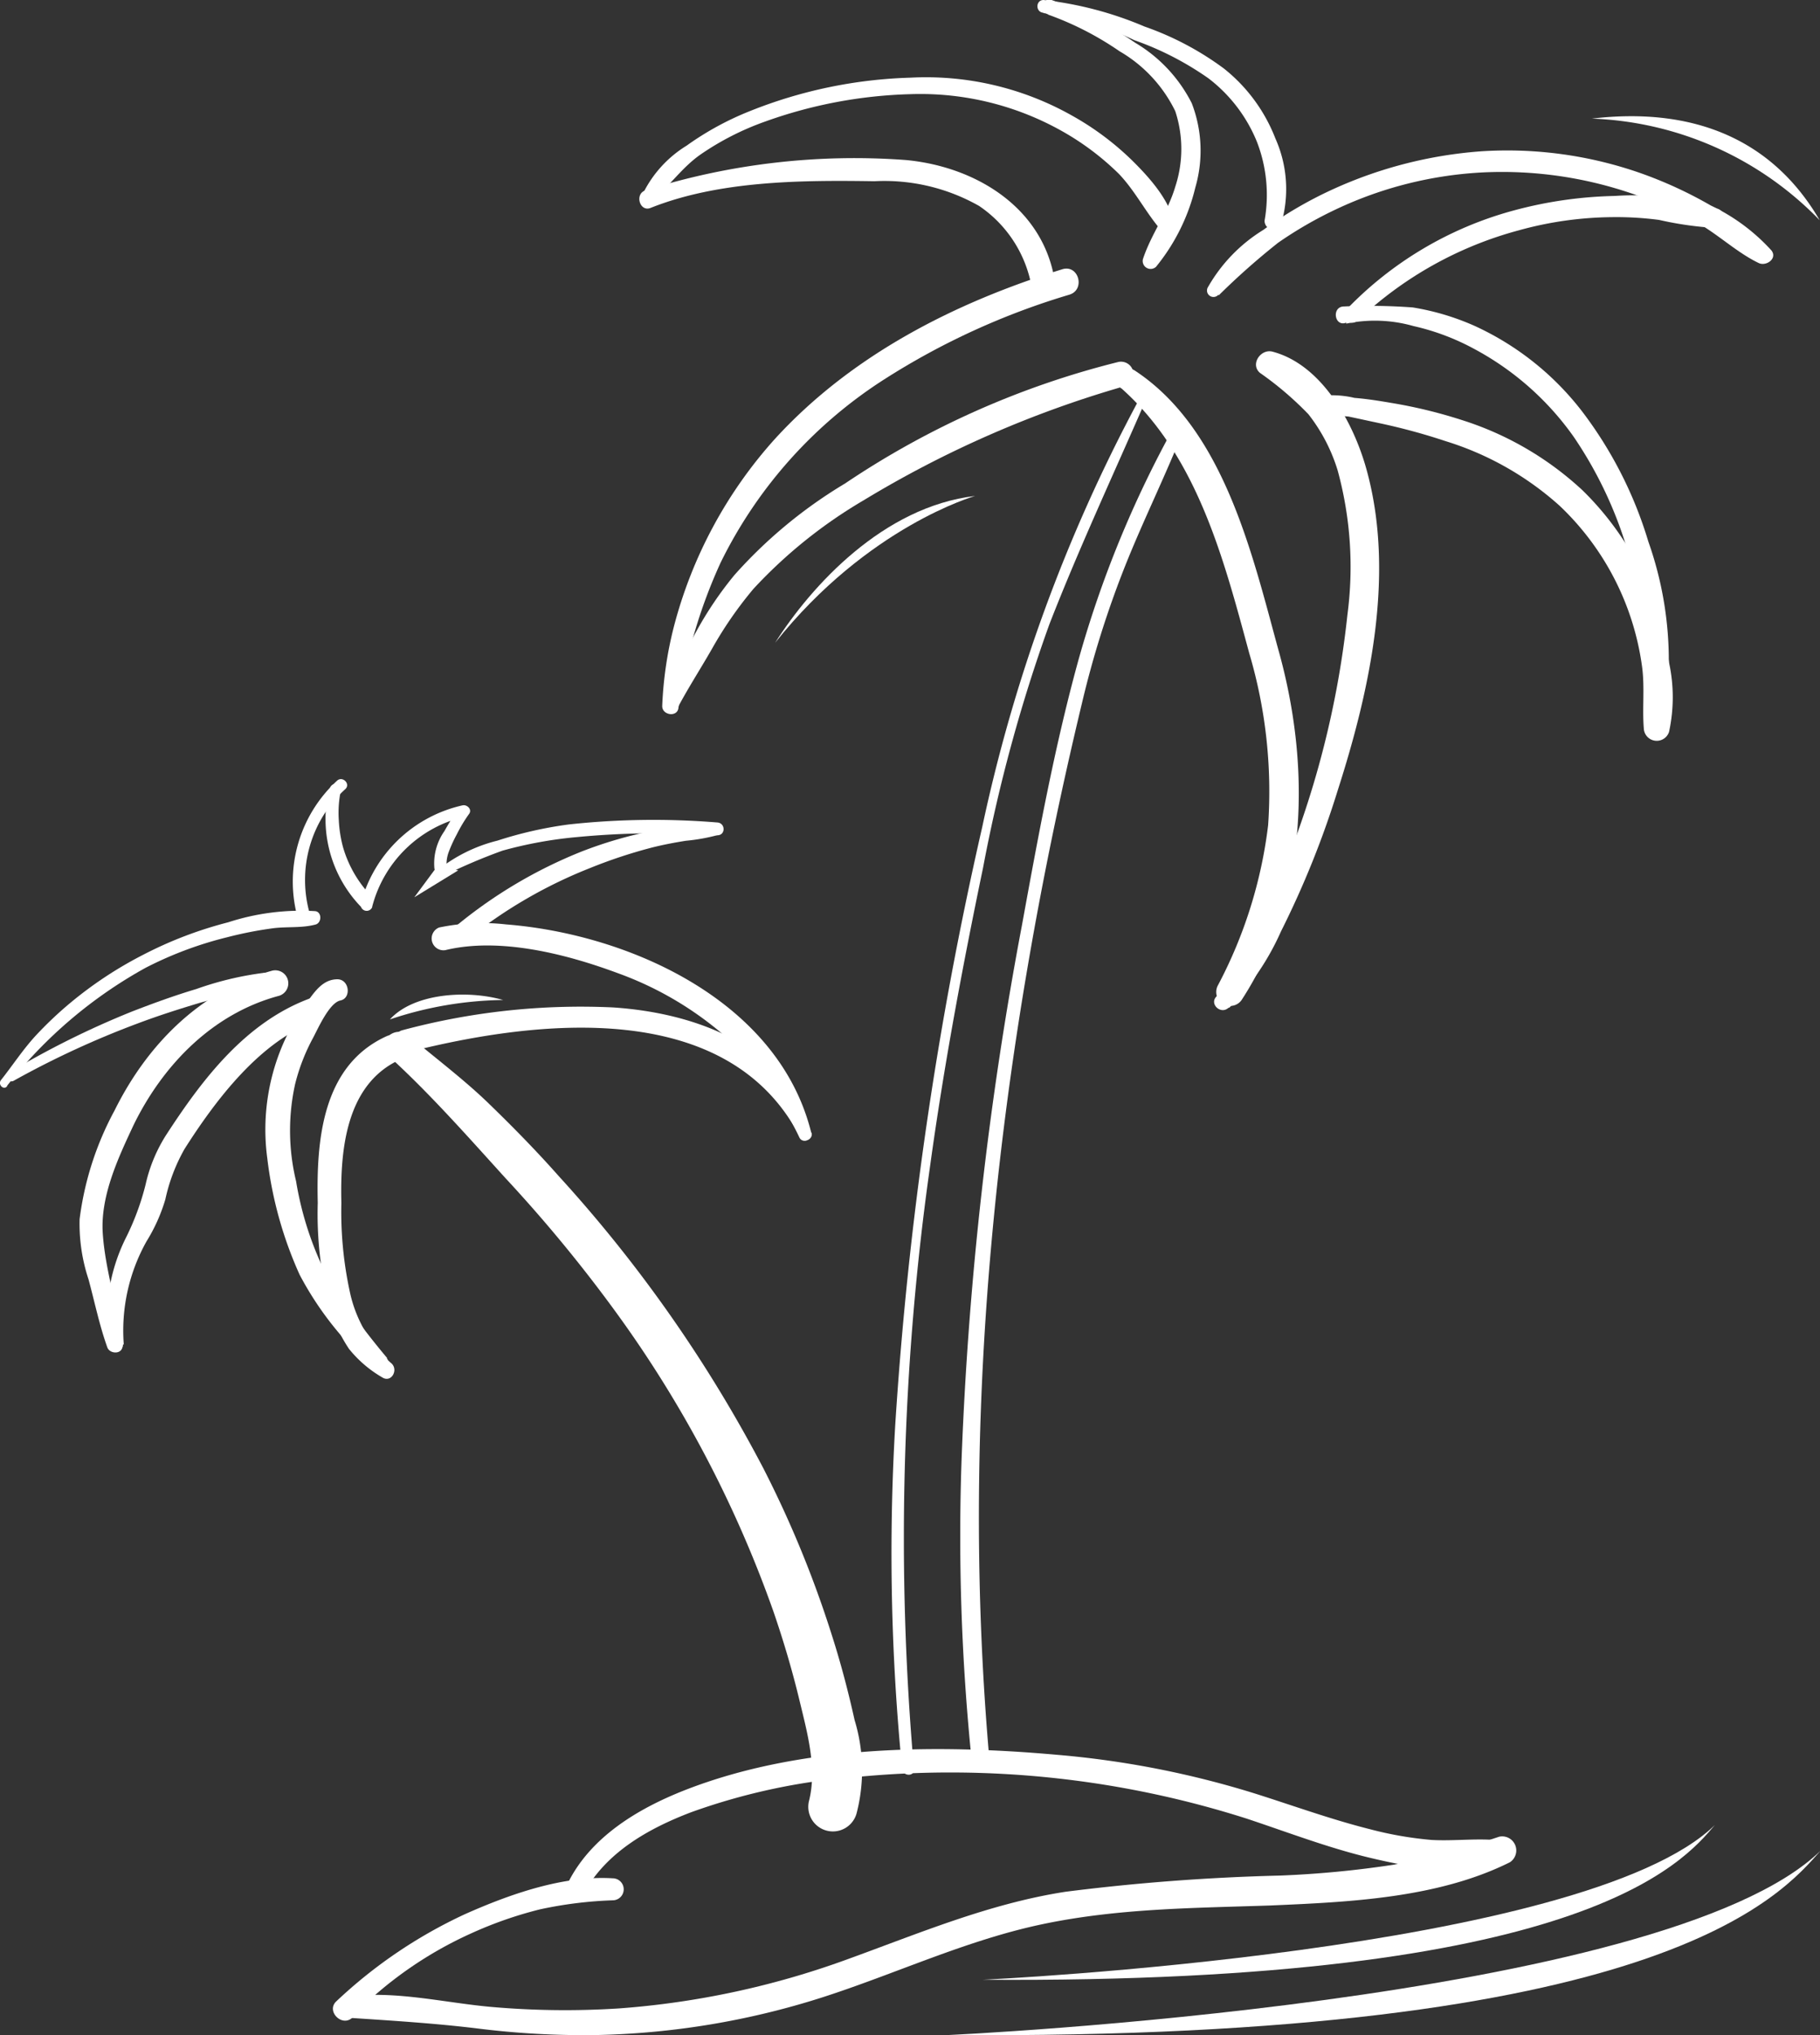 <svg id="Слой_1" data-name="Слой 1" xmlns="http://www.w3.org/2000/svg" viewBox="0 0 112.49 125.78"><rect x="0" y="0" width="112.49" height="125.78" fill="#333333" stroke="none"/><defs><style>.cls-1{fill:#fff;}</style></defs><title>fastpersonalloans_icons</title><path class="cls-1" d="M23.94,83.94a48.55,48.55,0,0,1-3.69-5A20.27,20.27,0,0,1,18.3,73a13.31,13.31,0,0,1-.06-6,12.12,12.12,0,0,1,1.11-2.86c.29-.54,1-2.17,1.69-2.31s.56-1.3-.18-1.31c-.93,0-1.43.8-1.94,1.49a13.33,13.33,0,0,0-2.4,9.57,24.41,24.41,0,0,0,2,7.2,20.18,20.18,0,0,0,4.57,5.78c.41.38,1.18-.14.81-.63Z"/><path class="cls-1" d="M24.15,84.22a8.22,8.22,0,0,1-2.48-4.17,23.26,23.26,0,0,1-.57-5.71c-.08-3.24.27-7.34,3.63-8.86,1-.44.13-1.88-.84-1.44-4,1.82-4.34,6.48-4.25,10.3a22.87,22.87,0,0,0,.75,6.54,9.57,9.57,0,0,0,1.18,2.48,7.37,7.37,0,0,0,2.05,1.76c.58.38,1.05-.51.53-.9Z"/><path class="cls-1" d="M7.65,83.09a11.29,11.29,0,0,1,1.41-6.38,10.58,10.58,0,0,0,1.16-2.59A11,11,0,0,1,11.41,71c1.91-3,4.66-6.67,8.16-7.92.88-.31.49-1.72-.38-1.39-4,1.47-6.68,5-8.92,8.45A9.56,9.56,0,0,0,9,73.2a16,16,0,0,1-1.25,3.36,11.12,11.12,0,0,0-1,6.65c.08.48.87.37.85-.12Z"/><path class="cls-1" d="M7.56,83.14C7.3,80.81,6.5,78.53,6.35,76.2s1-4.73,1.9-6.66c1.81-3.71,4.88-6.9,9-8A.8.8,0,0,0,16.78,60c-4.43,1.24-7.7,4.59-9.7,8.63a19.12,19.12,0,0,0-2.16,6.72,10.92,10.92,0,0,0,.55,3.71c.38,1.4.67,2.83,1.16,4.2.16.46,1,.44.93-.13Z"/><path class="cls-1" d="M.83,66.8a55.63,55.63,0,0,1,7.68-3.55c1.27-.48,2.56-.89,3.86-1.28l1.89-.53a19.65,19.65,0,0,0,2.17-.54c.39-.15.38-.81-.1-.78a19.91,19.91,0,0,0-4.19,1c-1.34.4-2.66.88-4,1.4A53.9,53.9,0,0,0,.54,66.3a.29.29,0,0,0,.29.5Z"/><path class="cls-1" d="M.44,67.1A28.15,28.15,0,0,1,9,59.81a23,23,0,0,1,5.05-1.89,23.62,23.62,0,0,1,2.88-.56c.85-.1,1.73,0,2.56-.22.4-.09.42-.77,0-.83A14.55,14.55,0,0,0,14.1,57a24.66,24.66,0,0,0-5.24,2,24.45,24.45,0,0,0-4.54,3,23.43,23.43,0,0,0-2.11,2c-.8.87-1.42,1.83-2.15,2.75-.21.27.16.65.38.38Z"/><path class="cls-1" d="M20.83,48.25a8.47,8.47,0,0,0-2.44,8.44.39.39,0,0,0,.76-.21,7.58,7.58,0,0,1,2.19-7.71c.35-.32-.17-.84-.51-.52Z"/><path class="cls-1" d="M20.4,48.72a7.24,7.24,0,0,0-.22.92,6.85,6.85,0,0,0-.06,1A7.81,7.81,0,0,0,22.27,56c.42.41,1-.21.65-.65a7.28,7.28,0,0,1-1.72-3,7.85,7.85,0,0,1-.26-1.67,6.8,6.8,0,0,1,.12-1.8.34.34,0,0,0-.66-.18Z"/><path class="cls-1" d="M23,56.05a7.69,7.69,0,0,1,5.77-5.59l-.4-.53a16.34,16.34,0,0,0-.9,1.43,3.47,3.47,0,0,0-.62,2.32c.12.49.86.28.75-.21a2.13,2.13,0,0,1,.14-.83,8.59,8.59,0,0,1,.49-1.07A9.18,9.18,0,0,1,29,50.29c.19-.27-.13-.58-.41-.52a8.4,8.4,0,0,0-6.29,6.08.37.37,0,0,0,.71.2Z"/><path class="cls-1" d="M44.44,50.91a11.55,11.55,0,0,0-4.12.44,25.92,25.92,0,0,0-4.41,1.29,29.18,29.18,0,0,0-7.64,4.52c-.55.44.23,1.19.77.77a29.2,29.2,0,0,1,7.42-4.28,30.76,30.76,0,0,1,3.87-1.28c.68-.17,1.37-.3,2.06-.41a11.73,11.73,0,0,0,2-.36c.3-.11.38-.63,0-.69Z"/><path class="cls-1" d="M27.32,54.17a35.33,35.33,0,0,1,3.74-1.6,25.89,25.89,0,0,1,4.62-.84,53.29,53.29,0,0,1,8.66-.11c.51,0,.51-.75,0-.79a48.44,48.44,0,0,0-9.17.12,24.71,24.71,0,0,0-4.42,1,9.6,9.6,0,0,0-3.69,1.82c-.18.17,0,.55.26.44Z"/><path class="cls-1" d="M50.14,70c-2-8.1-11.18-12.26-18.85-12.87a13.13,13.13,0,0,0-4.15.19.73.73,0,0,0,.38,1.4c3.38-.82,7.51.25,10.66,1.42a20.88,20.88,0,0,1,6.37,3.67,20.27,20.27,0,0,1,4.86,6.49c.2.41.83.12.73-.3Z"/><path class="cls-1" d="M50.12,70c-1.48-5.39-7.14-7.4-12.22-7.74a42.5,42.5,0,0,0-13,1.4c-.88.21-.51,1.57.37,1.35,7.93-2,19.75-3.38,24.19,5.29.2.39.82.11.7-.3Z"/><path class="cls-1" d="M41.93,43.77a31.87,31.87,0,0,1,2.61-9A28.18,28.18,0,0,1,54.63,23.46,45.13,45.13,0,0,1,66.1,18.21c1-.31.57-1.88-.44-1.57-6.62,2.05-13,5.28-17.75,10.47a27.78,27.78,0,0,0-6.27,11.66,23.56,23.56,0,0,0-.71,4.87c0,.56.91.7,1,.13Z"/><path class="cls-1" d="M41.82,43.86c.67-1.28,1.47-2.51,2.19-3.77a24.14,24.14,0,0,1,2.56-3.7,29.84,29.84,0,0,1,6.79-5.46,66.43,66.43,0,0,1,16.13-7.06.77.77,0,0,0-.41-1.49,53.28,53.28,0,0,0-16.85,7.5,29.23,29.23,0,0,0-6.83,5.65A22.3,22.3,0,0,0,43.05,39c-.79,1.43-1.32,2.9-2,4.38-.24.51.5,1,.77.45Z"/><path class="cls-1" d="M69.31,24c4.68,4.16,6.32,10.52,7.9,16.36A30.07,30.07,0,0,1,78.38,51a28.42,28.42,0,0,1-3.09,9.87.86.86,0,0,0,1.49.87C80.92,55.35,81,47.19,79,40.11c-1.62-5.93-3.37-13.6-8.86-17.21-.66-.44-1.45.57-.85,1.1Z"/><path class="cls-1" d="M76,62.26a16.1,16.1,0,0,0,3.18-4.71,56.88,56.88,0,0,0,3.5-8.7c2-6.23,3.58-13.44,1.76-19.91-.79-2.81-2.73-6.41-5.8-7.21-.72-.18-1.38.78-.77,1.31a20.31,20.31,0,0,1,3,2.56,10.71,10.71,0,0,1,1.81,3.48A22.59,22.59,0,0,1,83.28,38a58,58,0,0,1-5,18.15c-.81,1.8-1.59,4-3.08,5.42-.48.45.23,1.15.72.72Z"/><path class="cls-1" d="M81.53,25.33a5.49,5.49,0,0,0,1.81.41l2,.43a37.8,37.8,0,0,1,4,1.09,18.83,18.83,0,0,1,7.06,4,16.8,16.8,0,0,1,5.1,10c.16,1.26,0,2.53.1,3.76a.8.8,0,0,0,1.56.21,10.12,10.12,0,0,0,0-4.28,18.31,18.31,0,0,0-5.35-10.65,19.62,19.62,0,0,0-7.42-4.33,30.34,30.34,0,0,0-4.4-1.07c-.76-.13-1.51-.25-2.27-.31a6.07,6.07,0,0,0-2.2-.11.49.49,0,0,0-.12.89Z"/><path class="cls-1" d="M83.21,20a8.71,8.71,0,0,1,4.15.15,14.56,14.56,0,0,1,3.77,1.42A17.8,17.8,0,0,1,97.27,27a25.16,25.16,0,0,1,3.48,7.57,58.56,58.56,0,0,1,1.33,8.09c.09.63.94.38,1-.13a22.06,22.06,0,0,0-1.2-9.06,25.24,25.24,0,0,0-4.06-8,17.63,17.63,0,0,0-6.7-5.34A15.5,15.5,0,0,0,87.32,19a35.52,35.52,0,0,0-4.25-.06c-.78,0-.6,1.29.14,1Z"/><path class="cls-1" d="M40.28,12.4c1.1-.87,1.86-2.06,3.06-2.88a17.09,17.09,0,0,1,3.93-2,28.75,28.75,0,0,1,9-1.7,17.85,17.85,0,0,1,9.4,2.3,16.56,16.56,0,0,1,3.49,2.63c1,1.05,1.64,2.35,2.58,3.45.34.4.89,0,.81-.47C72.26,12.32,71,10.93,70,9.94a17.55,17.55,0,0,0-3.73-2.79,18.37,18.37,0,0,0-10-2.35,28.89,28.89,0,0,0-9.93,2.07A18.32,18.32,0,0,0,42.44,9a7.22,7.22,0,0,0-2.72,3c-.11.35.32.52.56.33Z"/><path class="cls-1" d="M40.21,12.85c4.24-1.69,9.33-1.72,13.84-1.65a11.85,11.85,0,0,1,6.47,1.53,7.65,7.65,0,0,1,3.26,5.1c.14.8,1.55.63,1.45-.2-.59-4.7-4.84-7.33-9.24-7.74a42.89,42.89,0,0,0-16.08,1.87c-.71.21-.37,1.36.3,1.09Z"/><path class="cls-1" d="M75.33,18.25A44.43,44.43,0,0,1,79,15a24.86,24.86,0,0,1,3.61-2.08,24.09,24.09,0,0,1,9.16-2.27,24.78,24.78,0,0,1,8.88,1.24,24.48,24.48,0,0,1,4.23,1.86c1.32.74,2.49,1.87,3.83,2.51.46.21,1.16-.28.78-.78a12,12,0,0,0-3.75-2.78,26,26,0,0,0-4.34-2,24.93,24.93,0,0,0-9.84-1.35,26.74,26.74,0,0,0-9.16,2.34,24.87,24.87,0,0,0-4.32,2.52,9.9,9.9,0,0,0-3.41,3.52.4.4,0,0,0,.63.49Z"/><path class="cls-1" d="M83.89,19.84a23.17,23.17,0,0,1,10-5.61,22.21,22.21,0,0,1,5.73-.81,20.35,20.35,0,0,1,2.92.17,21.27,21.27,0,0,0,3.36.49c.56,0,.91-.9.31-1.16a16.7,16.7,0,0,0-6.41-.81,25.92,25.92,0,0,0-6.25.9,22.44,22.44,0,0,0-10.37,6.16.48.48,0,0,0,.68.67Z"/><path class="cls-1" d="M64.8.91a19.07,19.07,0,0,1,4.4,2.26,8.65,8.65,0,0,1,3.44,3.7,7.46,7.46,0,0,1,0,4.67c-.47,1.6-1.49,2.92-2,4.48a.49.49,0,0,0,.81.47,12.27,12.27,0,0,0,2.43-4.9,8.16,8.16,0,0,0-.22-5.21,9.13,9.13,0,0,0-3.5-3.74A22.6,22.6,0,0,0,65,0c-.55-.2-.79.69-.24.88Z"/><path class="cls-1" d="M64.5.81a17.83,17.83,0,0,1,5.6,1.67,18.82,18.82,0,0,1,4.59,2.36,9.36,9.36,0,0,1,3,3.93,9.1,9.1,0,0,1,.47,4.87.54.54,0,0,0,1,.29,7.67,7.67,0,0,0-.33-5.37,10.24,10.24,0,0,0-3.19-4.33,18.41,18.41,0,0,0-4.9-2.59A22.1,22.1,0,0,0,64.5,0c-.5,0-.51.76,0,.79Z"/><path class="cls-1" d="M72.62,26.28a66.94,66.94,0,0,0-6,14.64c-1.46,5.33-2.46,10.8-3.45,16.23A222,222,0,0,0,59.44,90a135.94,135.94,0,0,0,.62,18.82c.07.69,1.16.71,1.1,0-1.95-22,.59-44,5.71-65.35a60.86,60.86,0,0,1,2.69-8.54c1.13-2.83,2.49-5.56,3.61-8.4.13-.31-.38-.52-.55-.23Z"/><path class="cls-1" d="M70.3,24.88a99.52,99.52,0,0,0-9.59,26.23,231,231,0,0,0-5.38,37,135.46,135.46,0,0,0,.43,21.22c.05.46.78.47.73,0a163.81,163.81,0,0,1,1-37.29c.85-6.17,2-12.31,3.27-18.41a97.6,97.6,0,0,1,4.1-15.05c1.78-4.57,3.84-9,5.8-13.49.1-.23-.22-.44-.35-.21Z"/><path class="cls-1" d="M24,65.24c2.57,2.34,4.91,5,7.27,7.6A89.42,89.42,0,0,1,38,81a72.34,72.34,0,0,1,9.8,18.58c.63,1.83,1.18,3.69,1.63,5.57s1.08,4.09.58,6.12a1.52,1.52,0,0,0,2.93.81,10.62,10.62,0,0,0-.12-5.78c-.39-1.76-.85-3.51-1.4-5.23a66.73,66.73,0,0,0-4.24-10.33A85.59,85.59,0,0,0,34.54,72.69c-1.39-1.57-2.85-3.06-4.36-4.52S26.9,65.38,25.26,64c-.87-.75-2.14.49-1.28,1.28Z"/><path class="cls-1" d="M21.77,124.63a24.09,24.09,0,0,1,7.36-5.15A24.6,24.6,0,0,1,33.37,118a25.28,25.28,0,0,1,4.5-.56.68.68,0,0,0,0-1.36c-3.07-.19-6.4,1-9.14,2.22a29.83,29.83,0,0,0-7.94,5.38c-.66.61.36,1.63,1,1Z"/><path class="cls-1" d="M21.7,124.71c2.59.17,5.14.33,7.73.64a53.09,53.09,0,0,0,7.24.42,49.1,49.1,0,0,0,14.12-2.32c4.55-1.46,8.92-3.54,13.62-4.53s9.39-1,14.1-1.16c4.88-.21,10.36-.45,14.81-2.67a.87.87,0,0,0-.66-1.58,52.61,52.61,0,0,1-6.52,1.73,62.73,62.73,0,0,1-7,.67,130.73,130.73,0,0,0-13.27,1c-4.74.73-9.11,2.59-13.59,4.21a52.27,52.27,0,0,1-14,3,52.09,52.09,0,0,1-7.9-.09c-2.84-.25-5.84-1-8.69-.66a.67.67,0,0,0,0,1.34Z"/><path class="cls-1" d="M36.09,117c1.38-2.53,4-4,6.62-5a38.84,38.84,0,0,1,10.54-2.21,60.3,60.3,0,0,1,23.8,2.6c2.5.83,5,1.79,7.53,2.4s5.5,1.15,8,.38a.75.75,0,0,0-.2-1.46c-1.29-.09-2.59.07-3.89,0a22.39,22.39,0,0,1-3.8-.66c-2.43-.61-4.78-1.47-7.16-2.22a57.36,57.36,0,0,0-12.17-2.38c-7.51-.67-15.87-.61-23,2.17-2.91,1.14-5.87,2.9-7.29,5.81-.35.71.67,1.32,1.06.62Z"/><polygon class="cls-1" points="28.32 53.79 25.61 55.45 27.06 53.49 28.32 53.79"/><path class="cls-1" d="M24.1,63a22.78,22.78,0,0,1,7-1.2C28.86,61.16,25.57,61.38,24.1,63Z"/><path class="cls-1" d="M60.27,30.65s-6.63,1.87-12.36,9.07C50.16,36.19,54.59,31.32,60.27,30.65Z"/><path class="cls-1" d="M98.39,7.33a20.63,20.63,0,0,1,14.08,6.28C109.56,8.62,104.69,6.59,98.39,7.33Z"/><path class="cls-1" d="M60.73,122.35s37.2-1.71,45.26-9.56C104,115.12,97.85,122.61,60.73,122.35Z"/><path class="cls-1" d="M58.53,125.77s44.35-2,54-11.4C110.06,117.15,102.78,126.08,58.53,125.77Z"/></svg>